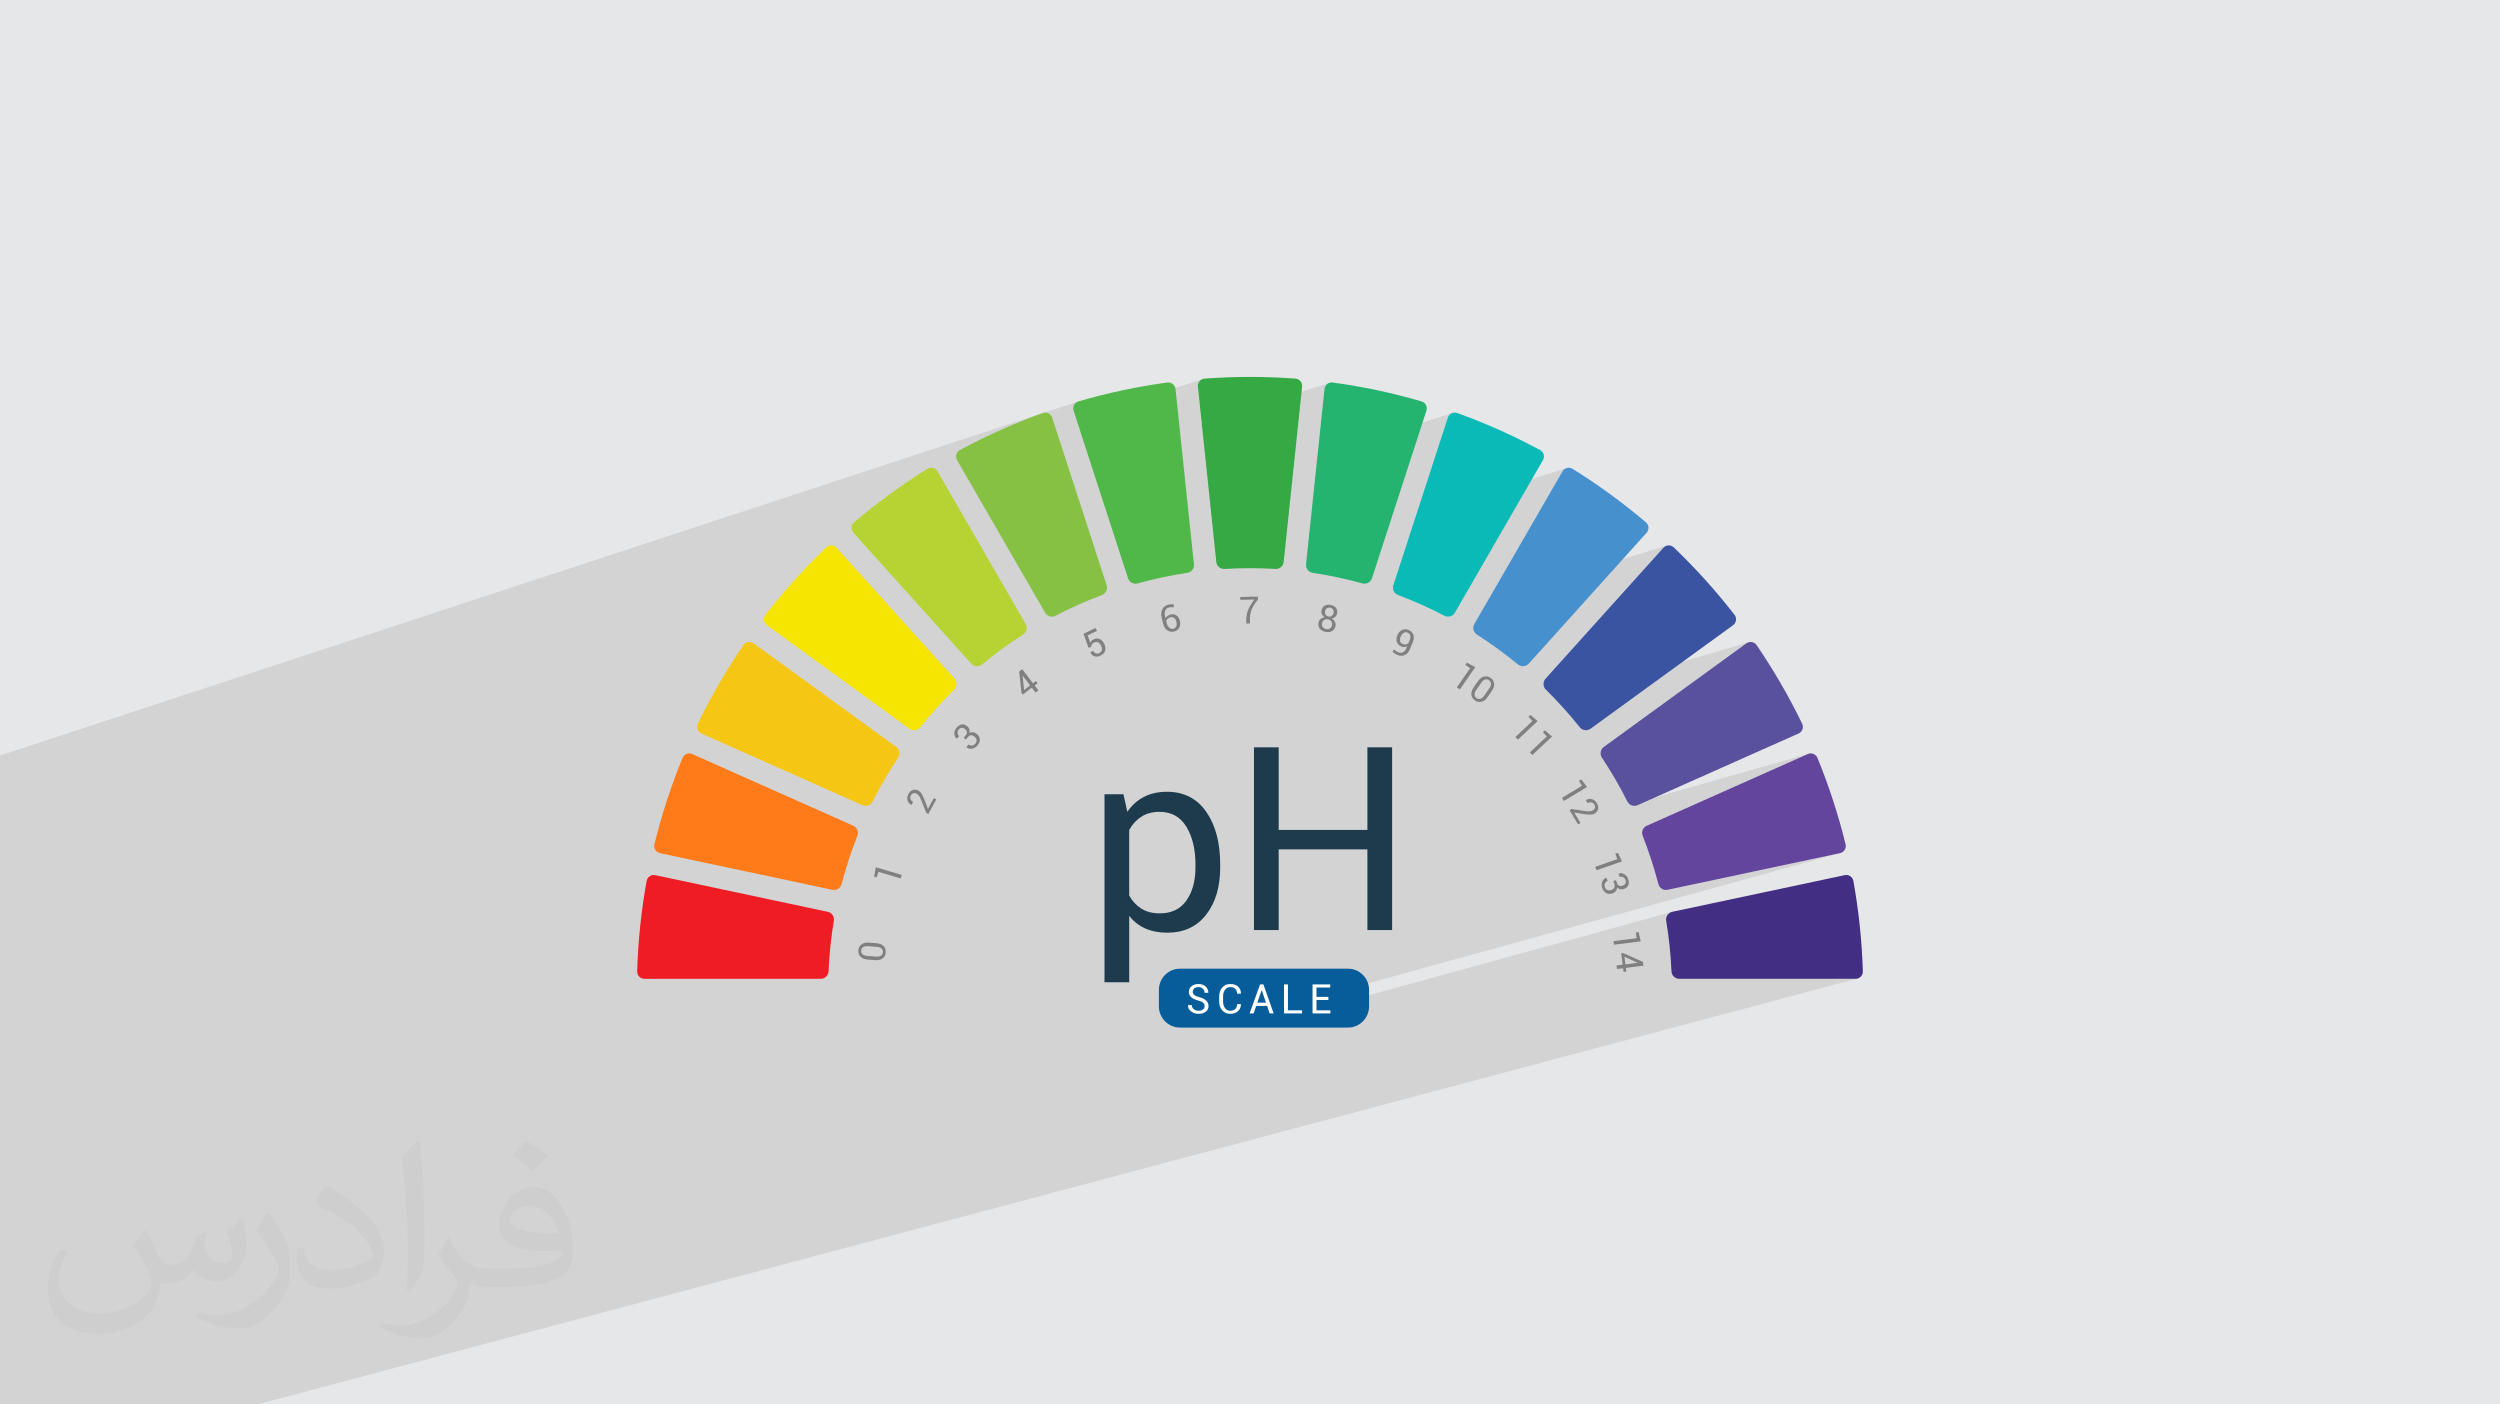 <?xml version="1.0" encoding="UTF-8"?>
<!DOCTYPE svg PUBLIC "-//W3C//DTD SVG 1.0//EN" "http://www.w3.org/TR/2001/REC-SVG-20010904/DTD/svg10.dtd">
<!-- Creator: CorelDRAW -->
<svg xmlns="http://www.w3.org/2000/svg" xml:space="preserve" width="94.192mm" height="52.917mm" version="1.0" style="shape-rendering:geometricPrecision; text-rendering:geometricPrecision; image-rendering:optimizeQuality; fill-rule:evenodd; clip-rule:evenodd"
viewBox="0 0 9404.92 5283.66"
 xmlns:xlink="http://www.w3.org/1999/xlink"
 xmlns:xodm="http://www.corel.com/coreldraw/odm/2003">
 <defs>
  <style type="text/css">
   <![CDATA[
    .fil4 {fill:#075D9A;fill-rule:nonzero}
    .fil17 {fill:#0ABAB7;fill-rule:nonzero}
    .fil3 {fill:#1D3B4D;fill-rule:nonzero}
    .fil19 {fill:#25B46F;fill-rule:nonzero}
    .fil20 {fill:#34A944;fill-rule:nonzero}
    .fil16 {fill:#3A54A2;fill-rule:nonzero}
    .fil13 {fill:#422E82;fill-rule:nonzero}
    .fil18 {fill:#4690CE;fill-rule:nonzero}
    .fil9 {fill:#4FB849;fill-rule:nonzero}
    .fil14 {fill:#59519D;fill-rule:nonzero}
    .fil15 {fill:#64459D;fill-rule:nonzero}
    .fil21 {fill:gray;fill-rule:nonzero}
    .fil7 {fill:#86C144;fill-rule:nonzero}
    .fil6 {fill:#B6D333;fill-rule:nonzero}
    .fil10 {fill:#EF1C24;fill-rule:nonzero}
    .fil8 {fill:#F5E500;fill-rule:nonzero}
    .fil12 {fill:#F6C615;fill-rule:nonzero}
    .fil11 {fill:#FF7A19;fill-rule:nonzero}
    .fil5 {fill:white;fill-rule:nonzero}
    .fil2 {fill:#373435;fill-opacity:0.031}
    .fil1 {fill:#2B2A29;fill-opacity:0.102}
    .fil0 {fill:#E6E7E8}
   ]]>
  </style>
 </defs>
 <g id="Layer_x0020_1">
  <polygon class="fil0" points="-0,0 9404.92,0 9404.92,5283.66 -0,5283.66 "/>
  <polygon class="fil1" points="262.61,5283.66 116.03,5283.66 111.01,5283.66 101.09,5283.66 70.05,5283.66 65.11,5283.66 54.27,5283.66 47.28,5283.66 45.92,5283.66 40,5283.66 20.34,5283.66 9.57,5283.66 -0,5283.66 -0,5264.9 -0,5251.88 -0,5250.46 -0,5249.4 -0,5228.62 -0,5215.56 -0,5214.59 -0,5203.3 -0,5194.94 -0,5185.57 -0,5183.79 -0,5175.21 -0,5162.28 -0,5159.87 -0,5159.29 -0,5148.9 -0,5138.35 -0,5135.75 -0,5132.81 -0,5127.94 -0,5127.28 -0,5119.2 -0,5116.85 -0,5114.07 -0,5098 -0,5095.43 -0,5093.14 -0,5091.55 -0,5091.15 -0,5089.2 -0,5087.59 -0,5085.2 -0,5084.41 -0,5083.3 -0,5083.14 -0,5081.07 -0,5071.11 -0,5071.05 -0,5070.61 -0,5069.23 -0,5067.08 -0,5065.7 -0,5063.25 -0,5056.18 -0,5054.56 -0,5053.26 -0,5048.04 -0,5046.69 -0,5045 -0,5044.91 -0,5044.35 -0,5043.8 -0,5042.93 -0,5040.93 -0,5038.27 -0,5035.12 -0,5034.76 -0,5032.67 -0,5032.61 -0,5029.46 -0,5028.59 -0,5028.54 -0,5027.84 -0,5027.48 -0,5027.24 -0,5025.93 -0,5024.96 -0,5024.12 -0,5023.93 -0,5021.8 -0,5018.14 -0,5015.07 -0,5012.81 -0,5008.52 -0,5008.21 -0,5006.75 -0,5004.93 -0,5004.31 -0,5001.8 -0,5001.3 -0,5001.27 -0,5000.91 -0,5000.73 -0,4997.34 -0,4997.3 -0,4997.19 -0,4995.71 -0,4992.21 -0,4990.63 -0,4987.5 -0,4985.56 -0,4985.36 -0,4985.25 -0,4983.45 -0,4977.76 -0,4973.03 -0,4971.31 -0,4962.61 -0,4961.97 -0,4960.22 -0,4953.7 -0,4944.22 -0,4941.28 -0,4939.38 -0,4936.35 -0,4916.51 -0,4915.92 -0,4889.71 -0,4889.56 -0,4882.69 -0,4865.84 -0,4855.25 -0,4853.49 -0,4831.61 -0,4785.04 -0,4777.53 -0,4768.01 -0,4767.8 -0,4765.34 -0,4765.02 -0,4764.31 -0,4757.14 -0,4757.05 -0,4755.68 -0,4753.23 -0,4752.43 -0,4746.09 -0,4741.99 -0,4735.13 -0,4730.11 -0,4727.87 -0,4724.51 -0,4723.67 -0,4722.88 -0,4721.24 -0,4712.15 -0,4711.92 -0,4710.71 -0,4694.03 -0,4689.18 -0,4681.99 -0,4668.02 -0,4665.74 -0,4662.27 -0,4660.89 -0,4641.67 -0,4639.17 -0,4602.61 -0,4586.59 -0,4582.01 -0,4574.04 -0,4573.04 -0,4566.01 -0,4562.76 -0,4561.43 -0,4553.74 -0,4553.28 -0,4552.9 -0,4552.7 -0,4552.43 -0,4542.8 -0,4535.68 -0,4528.38 -0,4518.2 -0,4511.53 -0,4511.23 -0,4506.19 -0,4503.87 -0,4500.37 -0,4493.54 -0,4491.63 -0,4482.01 -0,4465.27 -0,4463.78 -0,4446.46 -0,4445.99 -0,4441.63 -0,4435.26 -0,4414.01 -0,4398.71 -0,4391.83 -0,4380.89 -0,4376.53 -0,4357.46 -0,4349.49 -0,4348.04 -0,4336.41 -0,4330.6 -0,4324.93 -0,4307.33 -0,4303.92 -0,4303.35 -0,4284.95 -0,4275.87 -0,4274.92 -0,4273.95 -0,4273.94 -0,4272.61 -0,4271.17 -0,4269.53 -0,4269.4 -0,4267.43 -0,4266.79 -0,4257.08 -0,4251.42 -0,4247.19 -0,4238.61 -0,4233.86 -0,4229.56 -0,4222.38 -0,4220.52 -0,4220.39 -0,4214.27 -0,4212.54 -0,4212.5 -0,4211.69 -0,4208.62 -0,4203.27 -0,4196.62 -0,4161.8 -0,4146.13 -0,4140.07 -0,4107.25 -0,4100.85 -0,4088.66 -0,4058.23 -0,4058.06 -0,4057.64 -0,4056.21 -0,4053.67 -0,4052.59 -0,4045.6 -0,4044.38 -0,4041.41 -0,4041.2 -0,4038.18 -0,4037.19 -0,4034.77 -0,4030.96 -0,4030.94 -0,4028.73 -0,4025.74 -0,4025.3 -0,4024.82 -0,4024.38 -0,4022.51 -0,4020.73 -0,4019.3 -0,4018.65 -0,4017.91 -0,4016.52 -0,4016.03 -0,4014.34 -0,4007.59 -0,4007.5 -0,4007.25 -0,4000.91 -0,3992.08 -0,3979.34 -0,3978.21 -0,3976.3 -0,3968.59 -0,3965.55 -0,3965.26 -0,3960.9 -0,3960.8 -0,3955.24 -0,3951.6 -0,3926.25 -0,3926.12 -0,3923.38 -0,3915.22 -0,3914.77 -0,3914.36 -0,3911.93 -0,3907.63 -0,3900.99 -0,3898.42 -0,3894.12 -0,3887.65 -0,3887.53 -0,3887.44 -0,3886.7 -0,3878.96 -0,3878.43 -0,3878.06 -0,3877.73 -0,3877.4 -0,3875.25 -0,3875.03 -0,3873.18 -0,3868.82 -0,3868.34 -0,3864.22 -0,3862.84 -0,3855.54 -0,3855.5 -0,3855.37 -0,3854.88 -0,3854.1 -0,3851.69 -0,3850.62 -0,3846.98 -0,3846.16 -0,3845.37 -0,3844.19 -0,3843.66 -0,3843.24 -0,3842.79 -0,3842.31 -0,3837.76 -0,3836.61 -0,3830.99 -0,3830.74 -0,3825.92 -0,3817.56 -0,3817.16 -0,3815.06 -0,3806.77 -0,3804.52 -0,3803.96 -0,3801.66 -0,3798.76 -0,3792.33 -0,3790.49 -0,3787.17 -0,3785.43 -0,3783.71 -0,3777.93 -0,3777.92 -0,3773.77 -0,3772.83 -0,3768.52 -0,3768.37 -0,3763.86 -0,3759.24 -0,3740.77 -0,3738.65 -0,3736.71 -0,3735.36 -0,3735.3 -0,3730.54 -0,3730.31 -0,3726 -0,3725.27 -0,3723.87 -0,3722.73 -0,3719.93 -0,3718.48 -0,3718.06 -0,3716.36 -0,3710.58 -0,3708.71 -0,3706.38 -0,3704.31 -0,3703.93 -0,3700.71 -0,3696.97 -0,3695.87 -0,3692.39 -0,3689.26 -0,3688.42 -0,3687.28 -0,3684.76 -0,3682.93 -0,3682.88 -0,3681.28 -0,3680.75 -0,3680.03 -0,3677.27 -0,3676.83 -0,3675.12 -0,3673.99 -0,3673.52 -0,3652.52 -0,3649.37 -0,3647.72 -0,3647.7 -0,3647.15 -0,3646.96 -0,3646.93 -0,3646.68 -0,3645.59 -0,3640.3 -0,3637.53 -0,3637.15 -0,3630.79 -0,3630.39 -0,3629.03 -0,3600.95 -0,3599.68 -0,3594.18 -0,3581.14 -0,3575.42 -0,3555.66 -0,3549.41 -0,3549.1 -0,3543.02 -0,3542.32 -0,3533.81 -0,3532.17 -0,3504.59 -0,3314.97 -0,3309.25 -0,3302.15 -0,3291.38 -0,3271.04 -0,3232.8 -0,3073.26 -0,3064.19 -0,3061.51 -0,3057.75 -0,3043.68 -0,3007.81 -0,2925.91 -0,2907.98 -0,2905.16 -0,2904.6 -0,2903.84 -0,2876.14 -0,2868.88 -0,2842.43 -0,2842.11 3922.94,1553.73 3913.58,1557.15 4057.05,1510.03 4051.77,1512.18 4047.2,1515.25 4043.41,1519.09 4040.48,1523.57 4038.48,1528.54 4037.47,1533.86 4037.54,1539.37 4038.75,1544.95 4050.4,1580.81 4526.01,1425.3 4520.89,1427.35 4516.38,1430.31 4512.58,1434.08 4509.57,1438.52 4507.49,1443.5 4506.4,1448.92 4506.42,1454.62 4521.22,1595.38 5002.48,1439.72 4997.45,1441.7 4992.94,1444.59 4989.09,1448.32 4986,1452.76 4983.81,1457.82 4982.65,1463.41 4956.21,1715.02 5465.59,1553.01 5460.59,1554.9 5456.05,1557.74 5452.12,1561.45 5448.92,1565.94 5446.62,1571.16 5327.81,1936.85 5894.83,1760.46 5889.79,1762.29 5885.18,1765.1 5881.13,1768.83 5877.79,1773.46 5599.17,2256.03 6271.45,2052.45 6266.34,2054.23 6261.61,2057.05 6257.39,2060.88 5813.84,2553.46 5810.45,2558.09 5808.11,2563.16 5806.78,2568.51 5806.47,2574 5807.17,2579.45 5808.87,2584.73 5811.56,2589.65 5815.24,2594.05 5823.71,2602.46 5832.13,2610.94 5840.48,2619.48 5848.77,2628.08 5850.47,2629.88 6579.64,2415.74 6574.42,2417.51 6569.48,2420.39 6033.19,2810.03 6028.91,2813.84 6025.57,2818.3 6023.16,2823.27 6021.72,2828.57 6021.28,2834.05 6021.86,2839.55 6023.48,2844.92 6026.17,2850 6032.74,2859.99 6039.24,2870.04 6045.67,2880.14 6052.01,2890.27 6058.28,2900.47 6064.47,2910.69 6070.58,2920.98 6076.62,2931.29 6082.57,2941.66 6088.45,2952.06 6094.24,2962.51 6099.97,2973 6105.6,2983.53 6111.16,2994.1 6116.63,3004.7 6122.02,3015.34 6125.09,3020.2 6128.93,3024.27 6131.86,3026.39 6806.02,2834.93 6800.59,2836.72 6194.76,3106.46 6189.79,3109.3 6185.58,3112.98 6182.19,3117.33 6179.68,3122.22 6178.11,3127.5 6177.53,3133 6178,3138.58 6179.56,3144.1 6183.91,3155.24 6188.16,3166.42 6192.33,3177.62 6196.42,3188.85 6200.41,3200.13 6204.33,3211.42 6208.16,3222.75 6211.91,3234.11 6215.57,3245.5 6219.13,3256.91 6222.62,3268.34 6226.02,3279.81 6229.34,3291.3 6232.55,3302.82 6235.7,3314.35 6238.74,3325.91 6240.73,3331.3 6243.64,3336.09 6247.35,3340.19 6251.74,3343.53 6256.64,3346 6261.94,3347.54 6267.51,3348.03 6273.2,3347.41 6921.98,3209.51 4962.01,3750.24 4997.33,3750.24 4997.33,3761.85 4952.54,3774.2 4952.54,3798.17 6290.8,3430.22 6285.34,3431.95 6280.46,3434.67 6276.24,3438.22 6272.76,3442.49 6270.12,3447.31 6268.4,3452.57 6267.69,3458.13 6268.07,3463.86 6269.99,3475.65 6271.8,3487.46 6273.54,3499.29 6275.19,3511.13 6276.75,3522.99 6278.22,3534.86 6279.59,3546.73 6280.88,3558.62 6282.09,3570.52 6283.2,3582.44 6284.23,3594.36 6285.15,3606.29 6286,3618.22 6286.76,3630.16 6287.42,3642.12 6288,3654.07 6288.82,3659.75 6290.67,3665.04 6293.44,3669.82 6297.03,3674 6301.3,3677.44 6306.17,3680.05 6311.51,3681.7 6317.22,3682.27 6980.46,3682.27 6986.13,3681.7 967.21,5283.66 964.1,5283.66 380.15,5283.66 "/>
  <path class="fil2" d="M548.54 4627.69c17.95,27.21 29.6,53.36 40.96,82.43 8.45,16.91 12.93,48.09 52.57,48.09 11.61,0 28.28,-3.42 43.06,-11.61 16.63,-8.73 29.32,-21.94 35.94,-42l15.85 -53.36 38.57 -19.02 2.64 2.64c-5.27,20.09 -6.59,39.36 -6.59,54.43 0,44.63 38.57,61.56 69.22,61.56 17.95,0 34.09,-8.73 34.09,-25.11 0,-21.13 -8.98,-57.06 -20.62,-89.29 17.95,-17.95 35.94,-35.94 56.53,-50.47l3.17 1.6c8.98,38.04 14,75.56 14,100.66 0,24.57 -10.83,51.79 -19.81,69.49 -18.49,34.87 -51.25,62.62 -90.87,62.62 -30.1,0 -63.65,-15.07 -86.66,-43.06l-1.32 0c-21.66,26.96 -55.22,51.25 -108.86,51.25l-16.63 0c-2.64,35.41 -10.29,60.49 -21.94,82.95 -31.95,62.34 -126.81,106.47 -216.1,106.47 -124.17,0 -186.51,-71.59 -186.51,-166.96 0,-58.91 19.27,-113.6 48.88,-152.42l24.29 10.04c-18.49,35.41 -30.91,68.68 -30.91,101.45 0,89.29 72.66,131.83 156.4,131.83 77.68,0 173.83,-49.41 191.28,-106.72 -6.59,-62.62 -30.1,-91.93 -66.04,-148.99 10.83,-19.02 24.83,-38.04 42.28,-58.38l3.17 0 0 0 0 0 -0.02 -0.09zm1432.13 -336.04c26.15,16.39 51.79,35.66 76.87,57.85 -14,19.81 -31.45,37.79 -53.11,53.64 -25.11,-20.34 -50.19,-37.79 -75.84,-56.27 17.42,-19.55 34.62,-38.29 52.04,-55.22l0 0 0 0 0 0 0 0 0 0 0.03 0zm13.47 244.11c-42.28,0 -76.87,27.75 -76.87,48.34 0,44.13 84.53,57.85 185.72,57.31 -12.68,-51.79 -57.06,-105.68 -108.86,-105.68l0.01 0.03zm-94.86 236.19c54.96,0 103.04,-1.6 139.74,-10.83 40.96,-10.29 75.56,-30.91 75.56,-45.17 0,-3.7 0,-8.19 -1.32,-11.89 -22.98,2.11 -49.41,2.11 -72.38,2.11 -74.49,0 -131.55,-16.91 -154.02,-58.66 -5.55,-11.61 -9.51,-24.57 -9.51,-39.36 0,-40.43 17.42,-79.79 48.09,-107 25.61,-22.45 53.89,-36.44 82.67,-36.44 52.04,0 93.51,41.75 122.57,107.54 15.85,35.94 26.68,77.4 26.68,129.72 0,34.87 -9.51,64.19 -31.17,85.85 -40.43,39.11 -114.92,53.89 -229.04,53.89l-51.79 0 0 0 -13.47 0c-28.28,0 -48.62,-5.02 -64.72,-17.42l-2.64 0c0.79,6.59 1.32,12.93 1.32,19.02 0,25.61 -8.45,58.38 -25.61,84.53 -50.72,75.3 -105.68,108.04 -153.24,108.04 -48.09,0 -107,-18.49 -160.11,-42.54l9.51 -18.49c17.17,7.13 40.96,11.89 73.7,11.89 85.85,0 198.66,-82.43 212.66,-163 -3.17,-6.59 -8.98,-15.32 -17.17,-24.57 -25.11,-29.85 -40.96,-54.68 -55.75,-80.83 12.68,-25.11 24.29,-45.17 35.13,-63.4l4.49 -0.53c36.72,74.77 69.99,117.55 144.23,117.55l11.61 0 0 0 53.89 0 0 0 0 0 0 0 0 0 0 0 0.09 0.01zm-371.98 79c6.34,-34.34 6.87,-72.91 6.87,-108.86l0 -53.36c0,-99.6 -12.68,-244.36 -22.98,-338.68 17.95,-19.27 43.06,-42 62.87,-57.31l5.81 1.6c13.47,118.62 16.63,256 16.63,383.06 0,33.3 -1.32,65.79 -4.49,89.55 -1.85,30.1 -19.27,52.83 -56.53,87.7l-8.19 -3.7zm-382.8 -157.19c1.85,46.77 24.83,83.49 105.15,83.49 49.93,0 92.19,-12.93 138.96,-35.13 8.45,-3.7 12.93,-8.73 12.93,-12.93 0,-29.32 -22.45,-68.15 -60.23,-103.55 -36.72,-33.3 -85.34,-62.62 -130.76,-82.18 -15.6,-6.59 -20.62,-13.47 -20.62,-20.09 0,-13.47 17.95,-41.75 32.77,-62.09l5.02 -0.53c52.04,27.21 110.17,67.64 153.24,112.53 39.11,41.47 63.4,83.49 63.4,129.19 0,33.81 -10.29,65.51 -26.96,95.11 -57.06,28.79 -117.83,50.72 -178.06,50.72 -73.17,0 -123.1,-34.34 -123.1,-114.92 0,-8.73 0,-22.19 3.17,-39.64l25.11 0 0 0 0 0 0 0 0 0 0 0 -0.02 0zm-132.37 -132.9l45.45 73.45c16.63,27.21 32.23,56.81 32.23,103.55l0 59.7c0,48.34 -30.91,100.13 -80.83,151.38 -39.11,34.62 -73.7,49.41 -105.68,49.41 -47.55,0 -101.98,-14.79 -164.85,-41.75l7.13 -18.49c19.81,5.27 42.79,9.77 71.06,9.77 90.36,-0.53 182.8,-66.57 225.08,-147.15 5.02,-9.26 6.87,-17.95 6.87,-24.04 0,-9.26 -5.02,-19.55 -8.98,-28.79 -22.98,-43.31 -48.62,-82.95 -76.87,-119.68 14.79,-23.25 29.6,-45.7 45.7,-67.9l3.7 0.53 0 0 0 0 0 0 0 0 0 0 -0.02 0.01z"/>
  <path class="fil3" d="M4497.33 3252.87c0,-57.88 -11.41,-105.5 -34.22,-142.79 -22.84,-37.29 -56.42,-55.95 -100.81,-55.95 -26.75,0 -49.57,6.06 -68.45,18.19 -18.87,12.11 -34.16,28.71 -45.79,49.79l0 246.9c11.63,21.08 26.92,37.53 45.79,49.35 18.87,11.8 42.02,17.7 69.39,17.7 44.05,0 77.42,-16.14 100.08,-48.4 22.67,-32.26 34,-73.87 34,-124.86l0 -9.93zm93 9.93c0,73.64 -17.62,133.05 -52.88,178.21 -35.24,45.16 -83.86,67.76 -145.87,67.76 -31.47,0 -59.1,-5.29 -82.85,-15.82 -23.75,-10.55 -43.98,-26.37 -60.66,-47.45l0 249.72 -93 0 0 -707.19 71.28 0 14.63 66.09c16.68,-24.56 37.46,-43.26 62.34,-56.18 24.84,-12.89 53.81,-19.34 86.86,-19.34 63.25,0 112.42,25.09 147.52,75.31 35.09,50.19 52.64,116.52 52.64,198.96l0 9.93z"/>
  <polygon class="fil3" points="5237.08,3498.84 5144.09,3498.84 5144.09,3195.28 4810.33,3195.28 4810.33,3498.84 4717.34,3498.84 4717.34,2811.47 4810.33,2811.47 4810.33,3122.11 5144.09,3122.11 5144.09,2811.47 5237.08,2811.47 "/>
  <path class="fil4" d="M5150.4 3786.02c0,44.02 -35.68,79.67 -79.68,79.67l-631.31 0c-44,0 -79.67,-35.65 -79.67,-79.67l0 -62.19c0,-44 35.67,-79.68 79.67,-79.68l631.31 0c44,0 79.68,35.68 79.68,79.68l0 62.19z"/>
  <path class="fil5" d="M4531.68 3784.9c0,-4.92 -1.77,-9.08 -5.31,-12.42 -3.55,-3.33 -9.8,-6.2 -18.74,-8.54 -11.07,-2.73 -19.71,-6.77 -25.94,-12.12 -6.22,-5.34 -9.33,-12.07 -9.33,-20.14 0,-8.56 3.34,-15.67 10.03,-21.37 6.68,-5.67 15.38,-8.53 26.07,-8.53 11.48,0 20.63,3.28 27.44,9.78 6.81,6.5 10.12,14.11 9.91,22.81l-0.21 0.46 -14.08 0c0,-6.21 -2.18,-11.3 -6.48,-15.36 -4.31,-4.04 -9.85,-6.06 -16.58,-6.06 -6.9,0 -12.17,1.66 -15.85,5.01 -3.66,3.34 -5.5,7.68 -5.5,13.03 0,4.73 2.01,8.68 6.02,11.85 4.02,3.21 10.55,5.98 19.59,8.35 10.98,2.87 19.35,7.06 25.09,12.59 5.74,5.54 8.61,12.4 8.61,20.54 0,8.79 -3.45,15.84 -10.36,21.18 -6.92,5.34 -15.95,8.03 -27.08,8.03 -10.53,0 -19.83,-2.96 -27.89,-8.85 -8.07,-5.9 -11.97,-13.79 -11.72,-23.67l0.14 -0.44 14.08 0c0,6.83 2.6,12.12 7.8,15.85 5.18,3.72 11.05,5.55 17.59,5.55 6.98,0 12.51,-1.56 16.59,-4.69 4.06,-3.15 6.1,-7.42 6.1,-12.83z"/>
  <path class="fil5" d="M4668.13 3777.5l0.16 0.44c0.19,10.25 -3.4,18.82 -10.79,25.7 -7.38,6.9 -17.14,10.34 -29.28,10.34 -12.33,0 -22.39,-4.39 -30.14,-13.12 -7.76,-8.74 -11.64,-19.81 -11.64,-33.25l0 -19.4c0,-13.42 3.88,-24.53 11.64,-33.3 7.76,-8.76 17.81,-13.13 30.14,-13.13 12.33,0 22.15,3.3 29.43,9.86 7.3,6.57 10.83,15.27 10.64,26.1l-0.16 0.44 -14.15 0c0,-7.63 -2.25,-13.67 -6.74,-18.1 -4.49,-4.47 -10.83,-6.67 -19.02,-6.67 -8.24,0 -14.81,3.3 -19.69,9.94 -4.9,6.65 -7.34,14.89 -7.34,24.71l0 19.55c0,9.93 2.44,18.23 7.34,24.86 4.88,6.65 11.45,9.94 19.69,9.94 8.19,0 14.53,-2.2 19.02,-6.6 4.49,-4.44 6.74,-10.52 6.74,-18.32l14.15 0z"/>
  <path class="fil5" d="M4730.01 3771.96l32.57 0 -15.87 -46.82 -0.45 0 -16.26 46.82zm36.79 12.36l-41.07 0 -9.73 28.1 -15.05 0 39.33 -109.06 12.64 0 38.5 109.06 -15.06 0 -9.58 -28.1z"/>
  <polygon class="fil5" points="4845.21,3800.87 4898.37,3800.87 4898.37,3812.42 4830.45,3812.42 4830.45,3703.35 4845.21,3703.35 "/>
  <polygon class="fil5" points="4997.33,3761.85 4952.54,3761.85 4952.54,3800.87 5004.96,3800.87 5004.96,3812.42 4937.8,3812.42 4937.8,3703.35 5004.15,3703.35 5004.15,3714.98 4952.54,3714.98 4952.54,3750.24 4997.33,3750.24 "/>
  <path class="fil6" d="M3212.94 1964.9c86.99,-73.74 179.42,-141.08 276,-201.11 13.24,-8.23 30.38,-3.8 38.17,9.69l331.51 574.22c7.8,13.5 3.33,31.04 -9.77,39.44 -53.6,34.33 -105.22,71.95 -154.45,112.51 -12.01,9.91 -30.06,8.75 -40.5,-2.83l-443.51 -492.57c-10.43,-11.58 -9.36,-29.28 2.54,-39.35z"/>
  <path class="fil7" d="M3610.99 1693.05c100.24,-54.04 204.72,-100.69 311.95,-139.32 14.66,-5.27 30.5,2.63 35.33,17.43l204.94 630.79c4.82,14.83 -3.18,31.03 -17.76,36.52 -59.67,22.43 -118.03,48.5 -174.55,77.95 -13.83,7.2 -31.24,2.34 -39.04,-11.17l-331.52 -574.23c-7.78,-13.49 -3.06,-30.58 10.65,-37.97z"/>
  <path class="fil8" d="M2879.59 2313.03c69.85,-89.99 146.4,-174.95 228.55,-253.7 11.25,-10.77 28.95,-10 39.37,1.58l443.53 492.58c10.42,11.58 9.71,29.66 -1.4,40.6 -45.35,44.67 -88.1,92.12 -127.87,141.93 -9.73,12.17 -27.64,14.79 -40.24,5.63l-536.29 -389.64c-12.6,-9.16 -15.22,-26.68 -5.66,-38.98z"/>
  <path class="fil9" d="M4057.05 1510.03c109.46,-31.93 221.4,-55.75 334.25,-71.07 15.45,-2.09 29.31,8.95 30.93,24.45l69.33 659.61c1.64,15.51 -9.6,29.7 -24.99,32.01 -63.02,9.46 -125.58,22.76 -187.03,39.77 -15.01,4.14 -31.02,-4.24 -35.85,-19.07l-204.95 -630.79c-4.82,-14.83 3.34,-30.54 18.3,-34.92z"/>
  <path class="fil10" d="M2396.94 3654.05c3.49,-114 15.42,-227.81 35.62,-339.82 2.77,-15.34 17.53,-25.11 32.78,-21.89l648.79 137.91c15.24,3.24 25.28,18.28 22.73,33.64 -10.43,62.85 -17.09,126.43 -19.93,190.17 -0.7,15.56 -13.63,28.2 -29.22,28.2l-663.25 0c-15.58,0 -28,-12.64 -27.52,-28.22z"/>
  <path class="fil11" d="M2461.86 3176.26c27.1,-110.72 62.54,-219.53 105.79,-324.93 5.91,-14.42 22.41,-20.91 36.64,-14.58l605.84 269.73c14.25,6.34 20.91,23.14 15.2,37.65 -23.36,59.3 -43.15,120.08 -59.18,181.8 -3.92,15.08 -19.2,24.74 -34.46,21.51l-648.78 -137.9c-15.25,-3.23 -24.76,-18.17 -21.06,-33.29z"/>
  <path class="fil12" d="M2625.22 2722.55c49.57,-102.3 106.94,-201.27 171.31,-295.51 8.8,-12.87 26.28,-15.78 38.88,-6.62l536.29 389.64c12.6,9.17 15.66,26.99 7.03,39.96 -35.26,53.22 -67.31,108.5 -95.84,165.35 -6.99,13.94 -23.95,20.19 -38.2,13.85l-605.84 -269.73c-14.23,-6.34 -20.42,-22.94 -13.62,-36.93z"/>
  <path class="fil13" d="M6288 3654.07c-2.84,-63.76 -9.5,-127.35 -19.93,-190.21 -2.56,-15.37 7.49,-30.41 22.73,-33.64l648.78 -137.91c15.24,-3.23 30,6.54 32.77,21.87 20.2,112.04 32.15,225.87 35.64,339.89 0.47,15.57 -11.94,28.21 -27.52,28.21l-663.25 0c-15.59,0 -28.53,-12.64 -29.22,-28.2z"/>
  <path class="fil14" d="M6122.02 3015.34c-28.54,-56.86 -60.59,-112.15 -95.85,-165.35 -8.61,-13 -5.58,-30.81 7.02,-39.97l536.3 -389.64c12.6,-9.16 30.09,-6.26 38.88,6.6 64.37,94.29 121.75,193.25 171.31,295.53 6.81,14.01 0.61,30.58 -13.63,36.92l-605.82 269.74c-14.23,6.34 -31.22,0.09 -38.2,-13.84z"/>
  <path class="fil15" d="M6238.74 3325.91c-16.03,-61.72 -35.82,-122.49 -59.18,-181.81 -5.71,-14.5 0.96,-31.29 15.2,-37.64l605.83 -269.74c14.23,-6.33 30.73,0.14 36.64,14.56 43.26,105.42 78.69,214.23 105.79,324.93 3.71,15.14 -5.81,30.07 -21.05,33.31l-648.78 137.9c-15.24,3.24 -30.53,-6.42 -34.46,-21.5z"/>
  <path class="fil16" d="M5943.11 2735.98c-39.74,-49.78 -82.51,-97.23 -127.88,-141.93 -11.1,-10.93 -11.8,-29.01 -1.4,-40.59l443.55 -492.58c10.41,-11.58 28.1,-12.35 39.36,-1.58 82.15,78.73 158.7,163.69 228.55,253.69 9.56,12.31 6.94,29.83 -5.65,38.99l-536.29 389.62c-12.61,9.16 -30.51,6.57 -40.25,-5.62z"/>
  <path class="fil17" d="M5433.99 2316.4c-56.49,-29.45 -114.87,-55.51 -174.56,-77.93 -14.59,-5.49 -22.59,-21.72 -17.75,-36.53l204.94 -630.78c4.82,-14.82 20.65,-22.73 35.31,-17.45 107.25,38.63 211.73,85.29 311.97,139.34 13.72,7.39 18.45,24.47 10.64,37.96l-331.53 574.23c-7.8,13.49 -25.19,18.37 -39.02,11.16z"/>
  <path class="fil18" d="M5710.47 2499.63c-49.23,-40.57 -100.86,-78.18 -154.44,-112.52 -13.12,-8.4 -17.57,-25.94 -9.78,-39.43l331.53 -574.22c7.79,-13.49 24.91,-17.91 38.16,-9.7 96.58,60.03 189.01,127.38 276.01,201.13 11.89,10.06 12.95,27.75 2.55,39.33l-443.55 492.59c-10.41,11.56 -28.46,12.74 -40.49,2.82z"/>
  <path class="fil19" d="M5125.35 2194.8c-61.49,-17.01 -123.99,-30.32 -187.02,-39.77 -15.42,-2.32 -26.63,-16.51 -25.01,-32l69.33 -659.61c1.64,-15.51 15.51,-26.54 30.95,-24.45 112.83,15.33 224.77,39.12 334.21,71.07 14.97,4.37 23.14,20.09 18.32,34.91l-204.94 630.78c-4.82,14.83 -20.84,23.22 -35.85,19.08z"/>
  <path class="fil20" d="M4531.62 1424.3c56.94,-4.2 114.17,-6.32 170.84,-6.32 56.68,0 113.89,2.12 170.85,6.32 15.56,1.16 26.79,14.82 25.17,30.31l-69.36 659.61c-1.62,15.5 -15.52,27.06 -31.08,26.12 -31.89,-1.92 -63.86,-2.88 -95.59,-2.88 -31.74,0 -63.71,0.96 -95.63,2.9 -15.55,0.92 -29.46,-10.64 -31.08,-26.14l-69.34 -659.61c-1.63,-15.5 9.65,-29.17 25.2,-30.31z"/>
  <path class="fil21" d="M3264.57 3559.36c-7.18,-0.56 -12.99,0.58 -17.41,3.46 -4.42,2.86 -6.87,7.24 -7.33,13.09 -0.45,5.81 1.26,10.47 5.16,13.97 3.91,3.46 9.48,5.51 16.65,6.09l34.97 2.78c7.18,0.58 13.01,-0.58 17.47,-3.46 4.47,-2.9 6.94,-7.23 7.39,-13 0.48,-5.85 -1.27,-10.53 -5.2,-14.02 -3.93,-3.48 -9.51,-5.53 -16.74,-6.11l-34.96 -2.8zm33.29 -10.94c11.29,0.91 20.02,4.48 26.16,10.75 6.14,6.27 8.81,14.26 8.03,23.96 -0.77,9.67 -4.68,17.13 -11.72,22.38 -7.07,5.29 -16.26,7.46 -27.56,6.55l-29.39 -2.35c-11.22,-0.89 -19.92,-4.46 -26.08,-10.74 -6.18,-6.28 -8.89,-14.24 -8.13,-23.92 0.78,-9.69 4.71,-17.17 11.82,-22.45 7.08,-5.25 16.25,-7.43 27.48,-6.53l29.39 2.35z"/>
  <polygon class="fil21" points="3392.46,3291.63 3388.56,3304.71 3304.44,3279.69 3298.43,3300.67 3288.38,3297.7 3294.92,3262.64 "/>
  <path class="fil21" d="M3522.27 3007.48l-29.77 54.7 -8.17 -4.46 -17.92 -45.59c-3.3,-8.17 -6.22,-14.1 -8.8,-17.76 -2.57,-3.68 -5.66,-6.49 -9.25,-8.44 -4.07,-2.23 -8.06,-2.85 -11.96,-1.89 -3.87,0.96 -6.99,3.55 -9.26,7.74 -2.85,5.21 -3.41,10.03 -1.71,14.48 1.71,4.46 4.94,7.99 9.71,10.58l-6.26 11.48 -0.44 -0.06c-7.27,-3.72 -12.06,-9.43 -14.32,-17.14 -2.25,-7.72 -1.05,-15.86 3.63,-24.45 4.28,-7.86 9.84,-12.87 16.64,-15.02 6.82,-2.15 13.68,-1.34 20.58,2.42 4.62,2.53 8.46,6.27 11.52,11.25 3.04,4.97 6.49,11.91 10.31,20.8l13.93 36.35 0.38 0.04 21.84 -40.09 9.31 5.06z"/>
  <path class="fil21" d="M3632.59 2766.56c3.94,-4.6 5.59,-8.83 4.92,-12.7 -0.66,-3.84 -3.05,-7.54 -7.16,-11.06 -3.84,-3.3 -7.83,-4.9 -11.95,-4.83 -4.15,0.04 -7.95,2.12 -11.44,6.2 -3.4,3.98 -4.98,8.33 -4.75,13.03 0.22,4.71 2.21,8.65 5.91,11.8l-8.44 9.84 -0.44 -0.1c-5.87,-4.74 -8.9,-11.07 -9.1,-19.04 -0.2,-7.97 2.71,-15.45 8.71,-22.46 6.06,-7.09 12.59,-11.09 19.62,-12.05 7,-0.96 13.97,1.54 20.92,7.48 3.54,3.05 6,6.76 7.33,11.12 1.35,4.39 1.39,8.95 0.16,13.71 4.83,-2.54 9.65,-3.46 14.49,-2.79 4.84,0.67 9.49,2.9 13.9,6.69 7,5.96 10.56,12.86 10.75,20.67 0.18,7.8 -2.74,15.21 -8.78,22.26 -5.56,6.49 -12.37,10.56 -20.4,12.25 -8.06,1.65 -15.14,-0.29 -21.26,-5.83l-0.23 -0.38 8.41 -9.85c3.69,3.18 7.98,4.5 12.77,4 4.81,-0.51 9.03,-2.87 12.64,-7.08 3.58,-4.19 5.12,-8.61 4.57,-13.24 -0.54,-4.63 -2.9,-8.73 -7.09,-12.32 -4.79,-4.09 -9.31,-6.04 -13.58,-5.86 -4.26,0.17 -8.43,2.66 -12.49,7.4l-7.25 8.48 -8.01 -6.86 7.26 -8.48z"/>
  <path class="fil21" d="M3852.56 2595.83l22.65 -17.34 -28.6 -37.35 -0.37 0.2 1.06 3.52 5.26 50.97zm33.37 -25.55l10.98 -8.42 6.45 8.44 -10.99 8.41 14.07 18.38 -10.72 8.21 -14.06 -18.38 -34.19 26.17 -4.65 -6.08 -8.72 -80.85 11.38 -8.71 40.45 52.83z"/>
  <path class="fil21" d="M4094.98 2436.94l-18.7 -52.82 45.35 -21.56 5.18 10.87 -35.02 16.66 9.47 27.45c1.26,-2.37 2.87,-4.59 4.77,-6.66 1.92,-2.04 4.37,-3.82 7.39,-5.3 8.34,-4.06 16.16,-4.55 23.43,-1.5 7.28,3.08 13.13,9.26 17.54,18.54 4.32,9.09 5.35,17.55 3.11,25.38 -2.24,7.83 -8.03,13.96 -17.36,18.39 -7.66,3.65 -15.06,4.61 -22.15,2.86 -7.1,-1.79 -12.46,-6.78 -16.13,-15l-0.06 -0.43 11.07 -5.27c2.35,4.93 5.57,8.08 9.73,9.47 4.13,1.35 8.45,0.96 12.98,-1.19 5.19,-2.47 8.34,-6.21 9.45,-11.21 1.13,-5.01 0.2,-10.69 -2.84,-17.04 -2.72,-5.75 -6.39,-9.74 -10.97,-11.93 -4.57,-2.21 -9.44,-2.06 -14.57,0.36 -4.81,2.3 -7.96,4.67 -9.42,7.16 -1.48,2.49 -2,5.47 -1.61,9l-10.65 3.77z"/>
  <path class="fil21" d="M4402.32 2322.51c-4.15,0.99 -7.52,2.72 -10.05,5.2 -2.56,2.46 -4.26,5.39 -5.11,8.75l1.63 6.75c1.98,8.29 5.33,14.38 10.07,18.33 4.73,3.95 9.72,5.27 14.95,4.03 5.5,-1.31 9.22,-4.41 11.2,-9.3 1.98,-4.88 2.15,-10.67 0.55,-17.38 -1.51,-6.33 -4.31,-11 -8.41,-13.99 -4.09,-3 -9.03,-3.8 -14.83,-2.4zm-8.03 -47.47c3.85,-0.91 7.73,-1.45 11.67,-1.58 3.93,-0.14 7.27,0.07 10,0.65l-0.4 10.79c-2.81,-0.51 -5.71,-0.78 -8.68,-0.79 -2.99,-0.01 -6.35,0.41 -10.09,1.32 -6.13,1.47 -10.47,5.26 -13.06,11.39 -2.57,6.14 -2.9,13.2 -0.98,21.2l1.8 7.57c2.08,-3.35 4.8,-6.28 8.16,-8.73 3.34,-2.48 7.18,-4.21 11.46,-5.23 8.39,-2 15.73,-0.77 21.95,3.68 6.23,4.46 10.45,11.27 12.64,20.43 2.4,10 1.56,18.62 -2.49,25.92 -4.05,7.25 -10.72,12 -20,14.22 -9.03,2.16 -17.39,0.54 -25.1,-4.85 -7.72,-5.41 -12.99,-14.05 -15.83,-25.94l-5.36 -22.45c-2.74,-11.43 -1.75,-21.66 2.98,-30.67 4.71,-9.03 11.82,-14.64 21.33,-16.93z"/>
  <path class="fil21" d="M4732.38 2254.97c-12.28,15.36 -20.51,28.88 -24.67,40.5 -4.17,11.65 -6.08,24.63 -5.7,38.95l0.26 10.95 -13.56 0.33 -0.27 -10.94c-0.38,-15.16 2.06,-28.88 7.34,-41.17 5.26,-12.26 13.04,-25.04 23.26,-38.29l-53.17 1.33 -0.26 -10.66 66.52 -1.66 0.25 10.66z"/>
  <path class="fil21" d="M5016.76 2305.38c0.89,-4.73 0.14,-8.92 -2.26,-12.52 -2.39,-3.62 -5.76,-5.84 -10.14,-6.66 -4.81,-0.92 -9.08,-0.17 -12.76,2.22 -3.66,2.37 -5.95,6.03 -6.88,11 -0.93,5 -0.11,9.37 2.49,13.06 2.57,3.72 6.28,6.02 11.1,6.91 4.37,0.84 8.32,-0.04 11.81,-2.62 3.49,-2.59 5.71,-6.37 6.64,-11.39zm-5.79 46.36c1,-5.36 0.09,-10.1 -2.76,-14.23 -2.86,-4.14 -6.85,-6.68 -12,-7.64 -5.6,-1.06 -10.54,-0.17 -14.85,2.62 -4.3,2.81 -6.97,6.88 -7.98,12.25 -1.01,5.56 -0.05,10.34 2.98,14.37 3.02,4.01 7.38,6.56 13.12,7.63 5.14,0.95 9.76,0.08 13.83,-2.66 4.08,-2.71 6.65,-6.82 7.66,-12.34zm19.16 -44.07c-0.96,5.15 -3.25,9.42 -6.87,12.77 -3.61,3.38 -7.99,5.58 -13.14,6.62 5.24,2.99 9.15,6.94 11.74,11.79 2.6,4.87 3.38,10.09 2.35,15.66 -1.69,9.07 -5.96,15.54 -12.77,19.41 -6.82,3.86 -14.79,4.94 -23.91,3.25 -9.67,-1.81 -17.08,-5.75 -22.28,-11.86 -5.17,-6.11 -6.93,-13.68 -5.24,-22.77 1.04,-5.55 3.69,-10.13 7.91,-13.75 4.26,-3.56 9.5,-5.84 15.75,-6.71 -4.7,-2.86 -8.17,-6.49 -10.38,-10.95 -2.19,-4.45 -2.83,-9.25 -1.86,-14.4 1.62,-8.63 5.61,-14.69 11.99,-18.21 6.37,-3.54 14.01,-4.46 22.91,-2.81 8.4,1.56 14.86,5.13 19.41,10.71 4.53,5.59 6,12.68 4.4,21.25z"/>
  <path class="fil21" d="M5276.65 2422.68c4.37,1.83 8.47,2.37 12.27,1.6 3.82,-0.76 7.06,-2.4 9.7,-4.92l4.54 -10.94c2.88,-6.9 3.55,-12.88 2.02,-17.92 -1.56,-5.03 -5.12,-8.73 -10.7,-11.06 -4.53,-1.87 -9.18,-1.42 -13.89,1.37 -4.71,2.79 -8.42,7.43 -11.11,13.9 -2.64,6.38 -3.37,12.11 -2.21,17.18 1.16,5.08 4.29,8.69 9.39,10.8zm-16.09 31.35c6.01,2.51 11.75,2.46 17.18,-0.16 5.43,-2.62 9.76,-7.74 12.91,-15.38l3.29 -7.88c-3.3,2.17 -6.77,3.39 -10.43,3.67 -3.68,0.28 -7.32,-0.31 -10.93,-1.82 -8.91,-3.69 -14.75,-9.36 -17.53,-16.94 -2.79,-7.61 -2.15,-16.27 1.9,-26.03 3.86,-9.33 9.74,-15.83 17.59,-19.52 7.83,-3.65 15.72,-3.85 23.66,-0.56 9.24,3.84 15.45,9.83 18.63,17.96 3.18,8.15 2.56,17.51 -1.84,28.11l-11.67 28.12c-4.43,10.65 -10.93,17.67 -19.51,21.09 -8.59,3.42 -17.69,3.15 -27.34,-0.86 -3.24,-1.36 -6.44,-3.1 -9.58,-5.18 -3.15,-2.1 -5.9,-4.42 -8.34,-6.98l5.87 -8.74c2.25,2.52 4.58,4.61 7.04,6.33 2.46,1.68 5.49,3.27 9.1,4.76z"/>
  <polygon class="fil21" points="5491.8,2593.63 5480.6,2585.83 5530.72,2513.77 5512.67,2501.49 5518.64,2492.89 5549.89,2510.08 "/>
  <path class="fil21" d="M5603.21 2588.61c4.09,-5.91 6.03,-11.51 5.78,-16.77 -0.26,-5.26 -2.79,-9.6 -7.61,-12.95 -4.79,-3.31 -9.71,-4.16 -14.67,-2.56 -4.99,1.62 -9.56,5.39 -13.66,11.31l-20.03 28.78c-4.1,5.91 -6.04,11.54 -5.79,16.86 0.23,5.32 2.73,9.64 7.48,12.94 4.82,3.35 9.75,4.19 14.73,2.57 5.02,-1.66 9.6,-5.43 13.73,-11.4l20.04 -28.78zm-7.32 34.27c-6.47,9.29 -13.96,15.05 -22.49,17.17 -8.5,2.14 -16.74,0.42 -24.74,-5.11 -7.96,-5.55 -12.43,-12.69 -13.43,-21.44 -0.99,-8.75 1.75,-17.78 8.23,-27.1l16.84 -24.19c6.42,-9.25 13.91,-14.95 22.42,-17.12 8.55,-2.16 16.78,-0.5 24.74,5.03 8,5.56 12.48,12.74 13.46,21.52 0.96,8.78 -1.77,17.8 -8.21,27.03l-16.82 24.21z"/>
  <polygon class="fil21" points="5710.27,2782.44 5700.92,2772.48 5764.91,2712.41 5749.83,2696.64 5757.45,2689.48 5784.44,2712.79 "/>
  <polygon class="fil21" points="5764.6,2840.33 5755.27,2830.39 5819.27,2770.33 5804.17,2754.54 5811.81,2747.37 5838.8,2770.71 "/>
  <polygon class="fil21" points="5883.33,3013.18 5876.26,3001.53 5951.35,2956.06 5939.87,2937.5 5948.82,2932.08 5970.38,2960.5 "/>
  <path class="fil21" d="M5936.72 3101.4l-32.25 -53.27 7.97 -4.81 48.41 7.49c8.71,1.28 15.32,1.71 19.79,1.36 4.46,-0.38 8.45,-1.63 11.95,-3.73 3.96,-2.42 6.5,-5.52 7.66,-9.39 1.12,-3.83 0.44,-7.83 -2.02,-11.9 -3.08,-5.07 -6.97,-7.99 -11.68,-8.77 -4.69,-0.76 -9.38,0.25 -14.01,3.05l-6.77 -11.19 0.28 -0.33c6.87,-4.43 14.22,-5.68 22.03,-3.75 7.8,1.97 14.22,7.1 19.28,15.47 4.62,7.66 6.18,14.98 4.58,21.95 -1.58,6.98 -5.72,12.49 -12.45,16.54 -4.5,2.76 -9.68,4.15 -15.51,4.29 -5.83,0.11 -13.57,-0.39 -23.17,-1.57l-38.42 -6.29 -0.22 0.3 23.64 39.06 -9.09 5.5z"/>
  <polygon class="fil21" points="6005.79,3273.84 6001.3,3260.96 6084.19,3232.13 6076.82,3211.57 6086.72,3208.12 6101.87,3240.42 "/>
  <path class="fil21" d="M6082.79 3321.59c1.99,5.73 4.82,9.29 8.49,10.64 3.64,1.38 8.06,1.17 13.17,-0.61 4.77,-1.65 8.17,-4.27 10.19,-7.87 2.04,-3.61 2.16,-7.95 0.4,-13.02 -1.73,-4.95 -4.67,-8.5 -8.85,-10.67 -4.19,-2.17 -8.58,-2.45 -13.18,-0.84l-4.24 -12.25 0.31 -0.32c7.06,-2.69 14.04,-2.11 21.02,1.74 6.98,3.83 11.99,10.12 15.03,18.84 3.07,8.79 3.23,16.47 0.52,23.02 -2.71,6.53 -8.38,11.3 -16.99,14.29 -4.44,1.55 -8.88,1.8 -13.34,0.73 -4.43,-1.06 -8.39,-3.3 -11.89,-6.75 -0.26,5.42 -1.87,10.08 -4.9,13.91 -3.01,3.85 -7.28,6.74 -12.77,8.65 -8.68,3.02 -16.43,2.64 -23.27,-1.13 -6.82,-3.76 -11.76,-10.05 -14.8,-18.82 -2.83,-8.06 -2.91,-15.99 -0.3,-23.77 2.63,-7.8 7.87,-12.92 15.75,-15.44l0.45 0 4.23 12.22c-4.58,1.6 -7.88,4.61 -9.87,9.03 -2.02,4.4 -2.07,9.23 -0.25,14.49 1.81,5.21 4.83,8.74 9.13,10.61 4.27,1.88 9.02,1.91 14.22,0.08 5.94,-2.06 9.9,-4.99 11.89,-8.76 2,-3.79 1.97,-8.62 -0.1,-14.52l-3.66 -10.53 9.95 -3.48 3.67 10.54z"/>
  <polygon class="fil21" points="6071.45,3554.03 6069.74,3540.51 6156.81,3529.55 6153.88,3507.91 6164.26,3506.59 6172.39,3541.32 "/>
  <path class="fil21" d="M6111.18 3599.44l3.56 28.29 46.7 -5.88 0.01 -0.42 -3.58 -0.86 -46.69 -21.13zm5.27 41.69l1.74 13.75 -10.54 1.31 -1.74 -13.72 -22.97 2.89 -1.69 -13.39 22.97 -2.91 -5.39 -42.72 7.62 -0.94 74.23 33.19 1.79 14.22 -66.01 8.32z"/>
 </g>
</svg>
